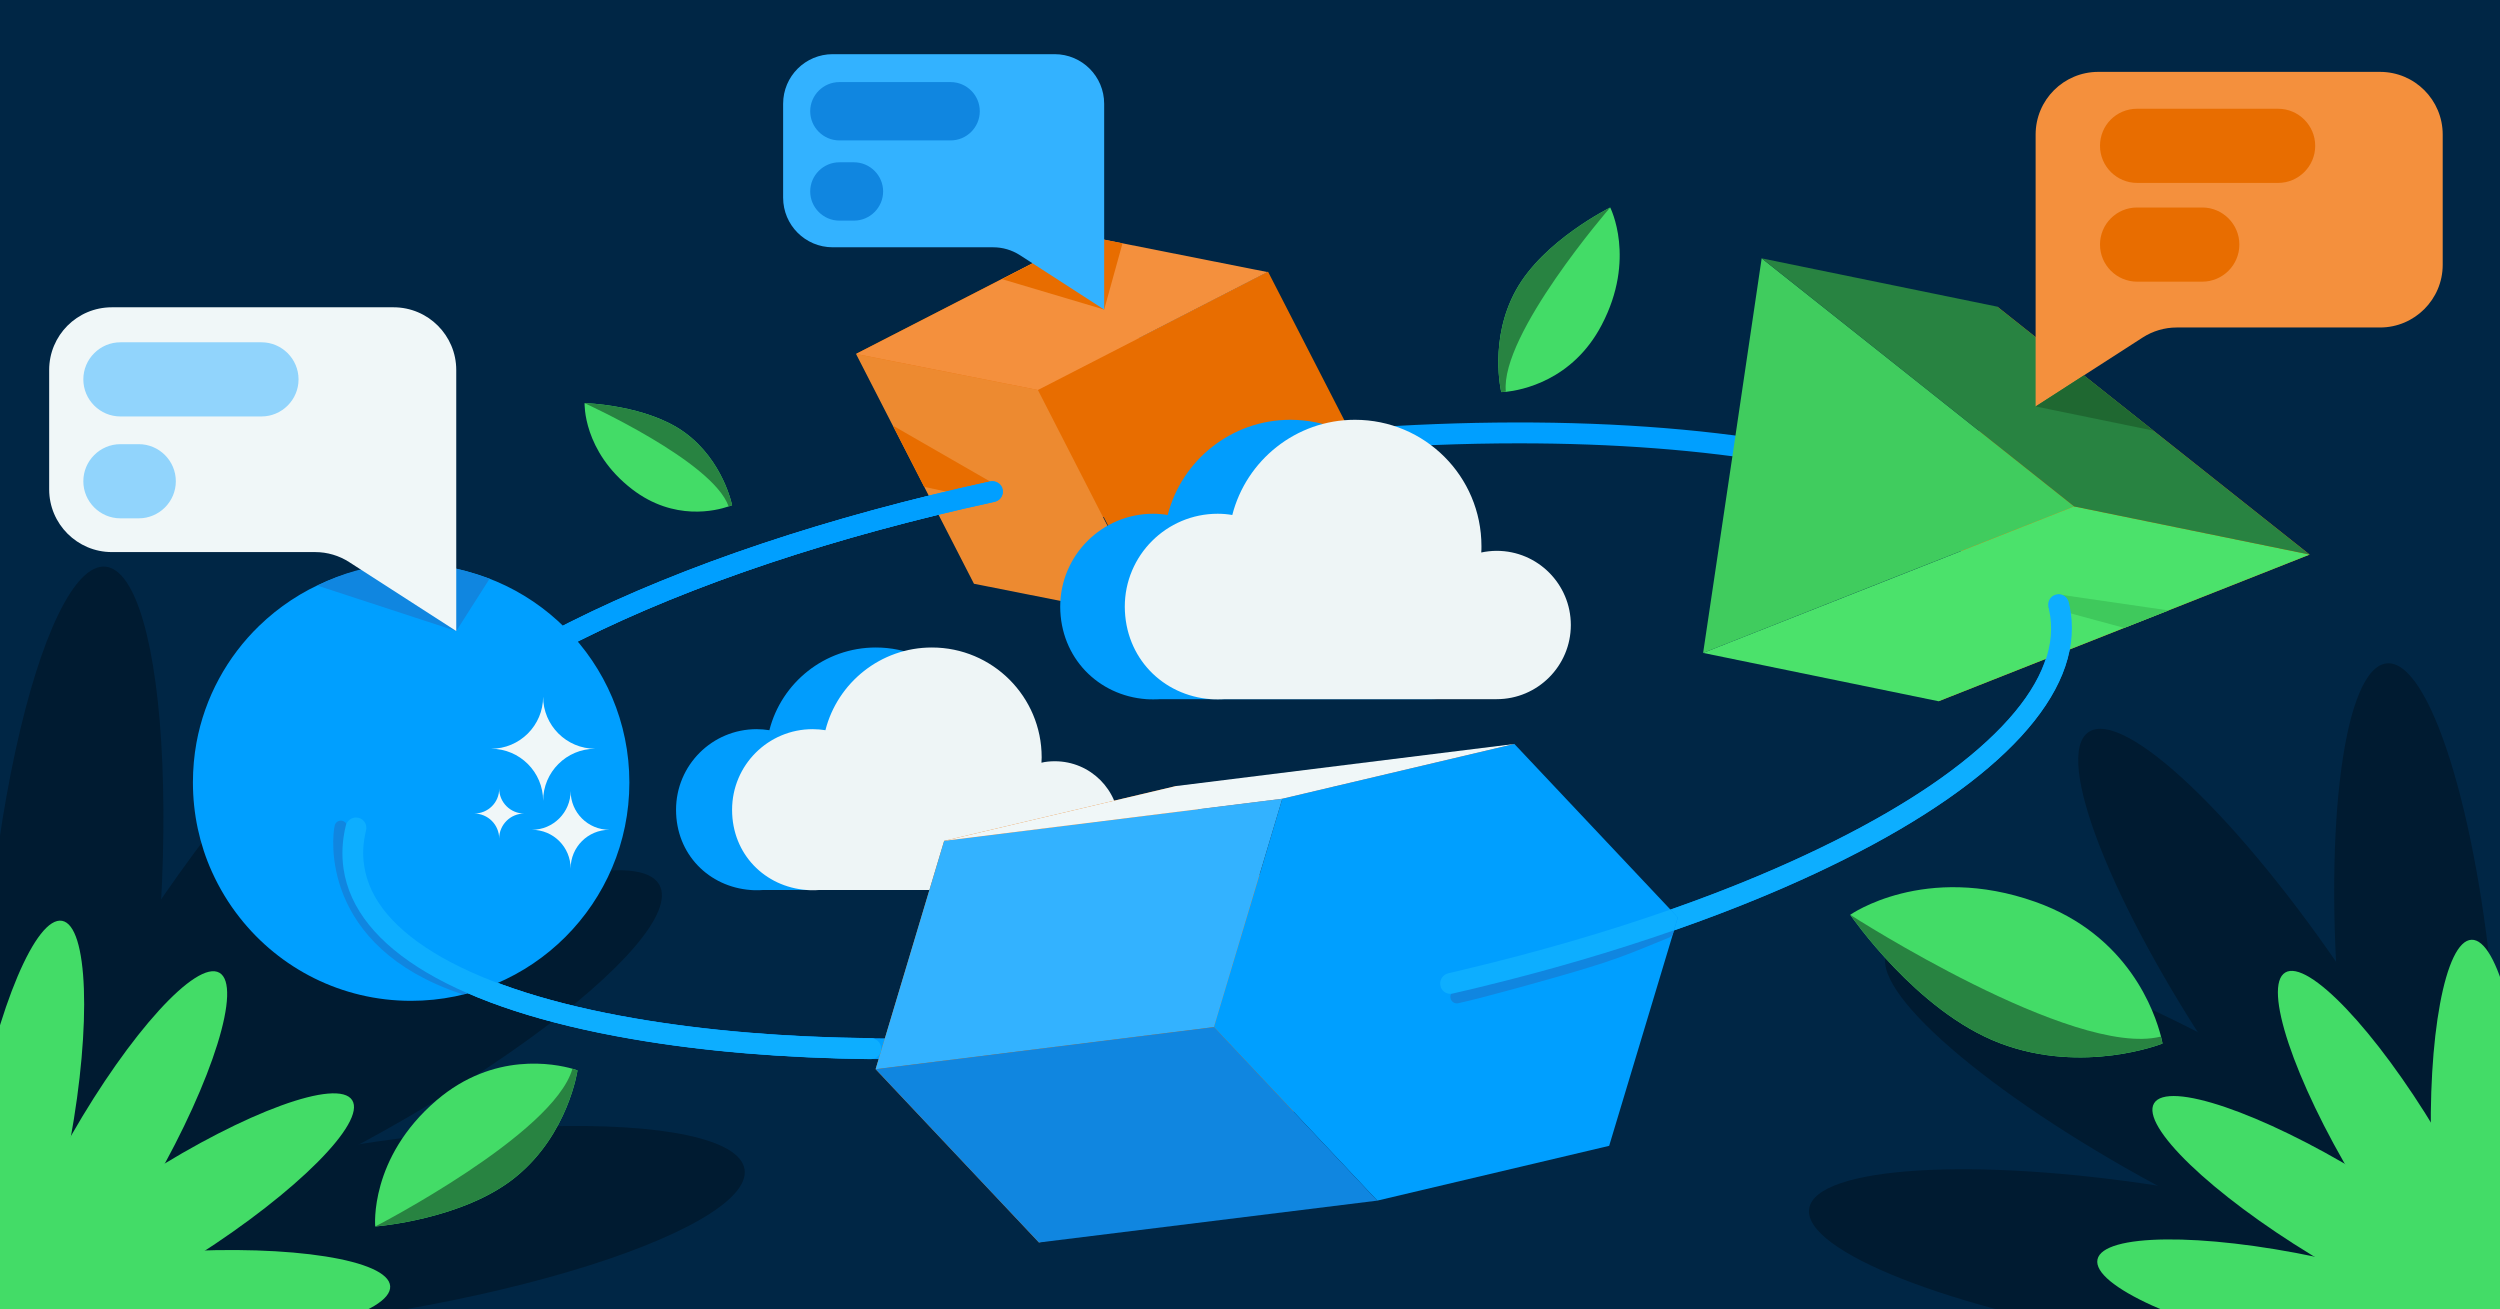 <?xml version="1.0" encoding="utf-8"?>
<!-- Generator: $$$/GeneralStr/196=Adobe Illustrator 27.6.0, SVG Export Plug-In . SVG Version: 6.00 Build 0)  -->
<svg version="1.1" id="Layer_2_00000078026447351701747490000002649603709248882593_"
	 xmlns="http://www.w3.org/2000/svg" xmlns:xlink="http://www.w3.org/1999/xlink" x="0px" y="0px" viewBox="0 0 1200 628.4"
	 style="enable-background:new 0 0 1200 628.4;" xml:space="preserve">
<rect x="0" y="0" width="1200" height="628.4" fill="#333333" stroke="none"/>
<style type="text/css">
	.st0{clip-path:url(#SVGID_00000024718497283791926890000006290193080711414204_);}
	.st1{fill:#002645;}
	.st2{fill:#001B31;}
	.st3{fill:#009FFF;}
	.st4{fill:#E86D00;}
	.st5{fill:#40CC5E;}
	.st6{fill:#4BE26B;}
	.st7{fill:#288341;}
	.st8{fill:#3FC95C;}
	.st9{fill:#ED8A30;}
	.st10{fill:#F4903D;}
	.st11{fill:#019DFD;}
	.st12{fill:#EEF5F6;}
	.st13{fill:#0DAEFF;}
	.st14{display:none;fill:#1086E0;}
	.st15{fill:#33B2FF;}
	.st16{fill:#1086E0;}
	.st17{fill:#F0F7F8;}
	.st18{fill:none;stroke:#1086E0;stroke-width:6;stroke-linecap:round;stroke-miterlimit:10;}
	.st19{fill:none;stroke:#1086E0;stroke-width:6.239;stroke-linecap:round;stroke-miterlimit:10;}
	.st20{opacity:0.5;fill:#33B2FF;}
	.st21{fill:#1F6831;}
	.st22{fill:#43DC67;}
</style>
<g id="Layer_3">
	<g>
		<defs>
			<rect id="SVGID_1_" y="0" width="1200" height="628.4"/>
		</defs>
		<clipPath id="SVGID_00000049192977018098942060000017856260259803604898_">
			<use xlink:href="#SVGID_1_"  style="overflow:visible;"/>
		</clipPath>
		<g style="clip-path:url(#SVGID_00000049192977018098942060000017856260259803604898_);">
			<rect class="st1" width="1200" height="628.4"/>
			
				<ellipse transform="matrix(0.996 -8.576471e-02 8.576471e-02 0.996 -37.282 101.305)" class="st2" cx="1160.4" cy="484.6" rx="37.1" ry="166.7"/>
			
				<ellipse transform="matrix(0.83 -0.558 0.558 0.83 -87.137 694.34)" class="st2" cx="1095.5" cy="490.1" rx="37.1" ry="166.8"/>
			
				<ellipse transform="matrix(0.476 -0.88 0.88 0.476 79.943 1206.734)" class="st2" cx="1052.1" cy="536.3" rx="37.1" ry="166.8"/>
			
				<ellipse transform="matrix(0.157 -0.988 0.988 0.157 271.716 1531.562)" class="st2" cx="1032.9" cy="606.6" rx="37.1" ry="166.8"/>
			
				<ellipse transform="matrix(8.576468e-02 -0.996 0.996 8.576468e-02 -421.609 450.977)" class="st2" cx="34.9" cy="455.2" rx="184" ry="40.9"/>
			
				<ellipse transform="matrix(0.558 -0.83 0.83 0.558 -335.845 292.43)" class="st2" cx="106.5" cy="461.4" rx="184" ry="40.9"/>
			
				<ellipse transform="matrix(0.88 -0.476 0.476 0.88 -225.099 135.078)" class="st2" cx="154.4" cy="512.3" rx="184" ry="40.9"/>
			
				<ellipse transform="matrix(0.988 -0.157 0.157 0.988 -90.413 34.86)" class="st2" cx="175.5" cy="589.9" rx="184" ry="40.9"/>
			<path class="st3" d="M429.7,508.4c-46.1,0-88.9-3.2-126.7-9.8c-83.4-14.4-132.5-43.4-138.1-81.7c-5.7-38.3,32.9-80.3,108.6-118.2
				c74-37.1,175.4-66.5,285.3-82.8s215.4-17.4,297-3.4c83.4,14.4,132.5,43.4,138.1,81.7S961,374.6,885.3,412.5
				c-74,37.1-175.4,66.5-285.3,82.8C541,504,483.2,508.4,429.7,508.4z M729,212.8c-53,0-110.3,4.4-168.9,13
				c-108.9,16.1-209.1,45.2-282.2,81.8c-35.3,17.7-62.2,36.1-80.1,54.8c-17.8,18.6-25.6,36.4-23.1,53c2.4,16.6,15.1,31.4,37.5,44.1
				c22.5,12.7,53.6,22.6,92.5,29.3c80.6,13.9,185,12.7,293.8-3.4s209.1-45.2,282.2-81.8c35.3-17.7,62.2-36.1,80.1-54.8
				c17.8-18.6,25.5-36.4,23.1-53c-2.5-16.6-15.1-31.4-37.5-44.1C924,239,892.9,229.1,854,222.4C816.8,216,774.5,212.8,729,212.8
				L729,212.8z"/>
			<polygon class="st4" points="1033.6,206.7 1108.6,266.2 1019.6,301.4 930.5,336.6 944.6,241.9 958.7,147.2 			"/>
			<polygon class="st5" points="920.6,183.5 995.6,243.1 906.5,278.2 817.5,313.4 831.6,218.7 845.6,124 			"/>
			<polygon class="st6" points="930.5,336.6 817.5,313.4 995.6,243.1 1108.6,266.2 			"/>
			<polygon class="st7" points="958.7,147.2 845.6,124 995.6,243.1 1108.6,266.2 			"/>
			<polygon class="st8" points="983.1,291.5 1019.6,301.4 1040.9,293 987.9,285.3 			"/>
			
				<rect x="432.4" y="134.8" transform="matrix(0.89 -0.457 0.457 0.89 -35.3 247.345)" class="st4" width="123.9" height="123.9"/>
			
				<rect x="519.6" y="152.1" transform="matrix(0.89 -0.457 0.457 0.89 -33.582 289.084)" class="st4" width="123.9" height="123.9"/>
			<polygon class="st9" points="467.5,280.2 554.7,297.5 498.2,187.2 410.9,169.9 			"/>
			<polygon class="st10" points="521.2,113.3 608.4,130.6 498.2,187.2 410.9,169.9 			"/>
			<polygon class="st4" points="538.8,116.8 530,148.6 481,134 521.2,113.3 			"/>
			<path class="st11" d="M550.2,335.6L550.2,335.6c1.2,0.1,2.2,0.1,3.3,0.1s2.3,0,3.4-0.1h130.5c19.7,0,35.6-16,35.6-35.6
				s-15.9-35.6-35.6-35.6c-2.5,0-5,0.3-7.4,0.8c0.1-1,0.1-2,0.1-3c0-33.6-27.2-60.7-60.7-60.7c-28.4,0-52.2,19.5-58.9,45.7
				c-2.3-0.4-4.6-0.6-7-0.6c-24.6,0-44.6,20-44.6,44.6C509,315.8,527.2,333.9,550.2,335.6L550.2,335.6L550.2,335.6z"/>
			<path class="st12" d="M581.2,335.6L581.2,335.6c1.2,0.1,2.2,0.1,3.3,0.1c1.1,0,2.3,0,3.4-0.1h130.5c19.7,0,35.6-16,35.6-35.6
				s-15.9-35.6-35.6-35.6c-2.5,0-5,0.3-7.4,0.8c0.1-1,0.1-2,0.1-3c0-33.6-27.2-60.7-60.7-60.7c-28.4,0-52.2,19.5-58.9,45.7
				c-2.3-0.4-4.6-0.6-7-0.6c-24.6,0-44.6,20-44.6,44.6C540,315.8,558.2,333.9,581.2,335.6L581.2,335.6L581.2,335.6z"/>
			<path class="st11" d="M360.3,427.2L360.3,427.2c1,0.1,1.9,0.1,2.9,0.1s2,0,3-0.1h113.2c17.1,0,30.9-13.8,30.9-30.9
				c0-17.1-13.8-30.9-30.9-30.9c-2.2,0-4.4,0.2-6.4,0.7c0-0.9,0.1-1.7,0.1-2.6c0-29.1-23.6-52.7-52.7-52.7
				c-24.6,0-45.3,16.9-51.1,39.7c-2-0.3-4-0.5-6.1-0.5c-21.4,0-38.7,17.3-38.7,38.7S340.3,425.7,360.3,427.2L360.3,427.2
				L360.3,427.2z"/>
			<path class="st12" d="M387.2,427.2L387.2,427.2c1,0.1,1.9,0.1,2.9,0.1c1,0,2,0,3-0.1h113.2c17.1,0,30.9-13.8,30.9-30.9
				c0-17.1-13.8-30.9-30.9-30.9c-2.2,0-4.4,0.2-6.4,0.7c0-0.9,0.1-1.7,0.1-2.6c0-29.1-23.6-52.7-52.7-52.7
				c-24.6,0-45.3,16.9-51.1,39.7c-2-0.3-4-0.5-6.1-0.5c-21.4,0-38.7,17.3-38.7,38.7S367.2,425.7,387.2,427.2L387.2,427.2
				L387.2,427.2z"/>
			<polygon class="st4" points="475.2,231.1 428.6,204.3 440.2,227 443.6,233.7 477.4,240.9 			"/>
			<path class="st3" d="M304.7,488.8c34,5.9,72.3,9.1,113.4,9.5c3.3,0,5.7,3.3,4.7,6.4l0,0c-0.6,2.1-2.6,3.6-4.8,3.6
				c-41.6-0.5-80.4-3.7-114.9-9.7c-83.4-14.4-132.5-43.4-138.1-81.7c-5.7-38.3,32.9-80.3,108.6-118.2
				c54.8-27.5,124.6-50.8,201.8-67.6c2.4-0.5,4.8,0.8,5.7,3l0,0c1.1,2.9-0.6,6.1-3.6,6.7c-76.3,16.6-145.3,39.6-199.5,66.8
				c-35.3,17.7-62.2,36.1-80.1,54.8c-17.8,18.6-25.5,36.4-23.1,53c2.4,16.6,15.1,31.4,37.4,44.1
				C234.7,472.2,265.8,482.1,304.7,488.8L304.7,488.8z"/>
			<path class="st13" d="M885.3,412.5c-24.5,12.3-52,23.7-81.8,34.1l1.9-6.2l-3.5-3.8c28.8-10.1,55.3-21.2,79-33.1
				c35.3-17.7,62.2-36.1,80.1-54.8c17.8-18.6,25.5-36.4,23.1-53c-0.2-1.4-0.5-2.8-0.8-4.2c-0.6-2.3,0.5-4.8,2.7-5.8
				c0.7-0.3,1.4-0.5,2.1-0.5c2.2,0,4.3,1.5,4.9,3.8c0.4,1.7,0.8,3.4,1,5.2C999.5,332.6,961,374.6,885.3,412.5L885.3,412.5z"/>
			<path class="st3" d="M477.4,240.9C401,257.5,332,280.5,277.9,307.6c-35.3,17.7-62.2,36.1-80.1,54.8
				c-9.8,10.2-16.5,20.2-20.2,29.9h-10.6c10-31.2,46.6-63.6,106.3-93.6c54.8-27.5,124.6-50.8,201.8-67.6c2.4-0.5,4.8,0.8,5.7,3l0,0
				C482.1,237,480.4,240.2,477.4,240.9L477.4,240.9z"/>
			<path class="st3" d="M302.1,375.6c0,57.9-46.9,104.8-104.8,104.8c-33.4,0-63.1-15.6-82.2-39.9c-5.3-6.7-9.8-14.1-13.4-22.1
				c-5.9-13.1-9.1-27.6-9.1-42.9c0-6.5,0.6-12.9,1.7-19c4-21.8,14.8-41.3,30.1-56.1c18.9-18.3,44.6-29.6,73-29.6
				C255.2,270.8,302.1,317.8,302.1,375.6L302.1,375.6z"/>
			<path class="st14" d="M174.3,402.6c0,0-23,10.1-39.6,17.1c-5.3-6.7-9.8-14.1-13.4-22.1l49.6-5.3L174.3,402.6z"/>
			<polygon class="st4" points="564.5,377.3 453.2,403.6 420.3,513.2 498.7,596.4 610,570.1 642.9,460.6 			"/>
			<polygon class="st3" points="805.3,440.4 803.5,446.7 772.4,550 661.1,576.3 621,533.7 586.6,497.2 582.7,493 584.3,487.4 
				604.6,419.9 615.5,383.4 726.9,357.1 801.8,436.6 			"/>
			<polygon class="st15" points="420.3,513.2 582.7,493 615.5,383.4 453.2,403.6 			"/>
			<polygon class="st16" points="420.3,513.2 582.7,493 661.1,576.3 498.7,596.4 			"/>
			<polygon class="st17" points="564.5,377.3 726.9,357.1 615.5,383.4 453.2,403.6 			"/>
			<path class="st18" d="M163.6,396.9c-1.1,4.3-7.3,55.1,58.7,77.3"/>
			<path class="st13" d="M422.8,504.8c-0.6,2.1-2.6,3.6-4.8,3.6h-0.1c-41.6-0.5-80.4-3.7-114.9-9.7
				c-83.4-14.4-132.5-43.4-138.1-81.7c-1-6.8-0.6-13.8,1.1-20.8c0.6-2.2,2.6-3.8,4.9-3.8l0,0c3.3,0,5.6,3.1,4.8,6.2
				c-1.4,5.8-1.8,11.4-0.9,16.9c2.4,16.6,15.1,31.4,37.4,44.1c22.5,12.7,53.6,22.6,92.5,29.3c34,5.9,72.3,9.1,113.4,9.5
				C421.4,498.4,423.7,501.6,422.8,504.8L422.8,504.8z"/>
			<path class="st19" d="M699.3,478.5c13.2-2.9,41.1-10.8,55.5-15c21.6-6.4,27.4-9.1,45.3-16.4"/>
			<path class="st13" d="M801.8,436.6c-30.5,10.7-63.5,20.3-98.3,28.6c-2.8,0.7-5.6,1.3-8.4,2s-4.6,3.8-3.5,6.6c0,0,0,0.1,0,0.1
				c0.9,2.3,3.3,3.6,5.7,3c4.1-1,8.3-1.9,12.3-2.9c33.1-8,64.5-17.2,93.8-27.4l1.9-6.2L801.8,436.6L801.8,436.6z"/>
			<path class="st10" d="M977.1,195.1V64.6c0-16.7,13.5-30.1,30.1-30.1h135.2c16.7,0,30.1,13.5,30.1,30.1v62.5
				c0,16.6-13.5,30.1-30.1,30.1h-97.6c-5.8,0-11.5,1.7-16.3,4.8L977.1,195.1z"/>
			<path class="st4" d="M1025.8,52.2h67.7c9.8,0,17.8,8,17.8,17.8v0c0,9.8-8,17.8-17.8,17.8h-67.7c-9.8,0-17.8-8-17.8-17.8v0
				C1008,60.1,1015.9,52.2,1025.8,52.2z"/>
			<path class="st4" d="M1025.8,99.6h31.3c9.8,0,17.8,8,17.8,17.8l0,0c0,9.8-8,17.8-17.8,17.8h-31.3c-9.8,0-17.8-8-17.8-17.8l0,0
				C1008,107.6,1015.9,99.6,1025.8,99.6z"/>
			<path class="st16" d="M152.4,281.1l66.6,21.8l16-25.1l-6.9-2.3C203.2,267.1,175.9,269.1,152.4,281.1L152.4,281.1z"/>
			<path class="st17" d="M219,302.9V177.6c0-16.6-13.5-30.1-30.1-30.1H53.7c-16.7,0-30.1,13.5-30.1,30.1v57.3
				c0,16.6,13.5,30.1,30.1,30.1h97.6c5.8,0,11.5,1.7,16.3,4.8L219,302.9L219,302.9z"/>
			<path class="st20" d="M125.5,199.9H57.8c-9.8,0-17.8-8-17.8-17.8l0,0c0-9.8,8-17.8,17.8-17.8h67.7c9.8,0,17.8,8,17.8,17.8l0,0
				C143.3,191.9,135.3,199.9,125.5,199.9z"/>
			<path class="st20" d="M66.6,248.8h-8.8c-9.8,0-17.8-8-17.8-17.8l0,0c0-9.8,8-17.8,17.8-17.8h8.8c9.8,0,17.8,8,17.8,17.8l0,0
				C84.4,240.8,76.4,248.8,66.6,248.8z"/>
			<path class="st15" d="M530,148.6V49.8c0-13.1-10.6-23.8-23.8-23.8H399.7c-13.1,0-23.8,10.6-23.8,23.8v45.1
				c0,13.1,10.6,23.8,23.8,23.8h77c4.6,0,9,1.3,12.9,3.8L530,148.6L530,148.6z"/>
			<path class="st16" d="M456.3,67.4h-53.4c-7.7,0-14-6.3-14-14v0c0-7.7,6.3-14,14-14h53.4c7.7,0,14,6.3,14,14v0
				C470.3,61.1,464,67.4,456.3,67.4z"/>
			<path class="st16" d="M409.9,105.9h-7c-7.7,0-14-6.3-14-14l0,0c0-7.7,6.3-14,14-14h7c7.7,0,14,6.3,14,14l0,0
				C423.9,99.6,417.6,105.9,409.9,105.9z"/>
			<polygon class="st21" points="977.1,195.1 1033.6,206.7 1000.2,180.2 			"/>
			<path class="st17" d="M235.7,359.4c13.8,0,25,11.2,25,25c0-13.8,11.2-25,25-25c-13.8,0-25-11.2-25-25
				C260.7,348.2,249.5,359.4,235.7,359.4L235.7,359.4z"/>
			<path class="st17" d="M227.6,390.5c6.6,0,12,5.4,12,12c0-6.6,5.4-12,12-12c-6.6,0-12-5.4-12-12
				C239.7,385.1,234.3,390.5,227.6,390.5z"/>
			<path class="st17" d="M255.3,398.3c10.3,0,18.6,8.3,18.6,18.6c0-10.3,8.3-18.6,18.6-18.6c-10.3,0-18.6-8.3-18.6-18.6
				C273.9,389.9,265.6,398.3,255.3,398.3z"/>
			
				<ellipse transform="matrix(0.998 -6.174535e-02 6.174535e-02 0.998 -38.358 6.402)" class="st22" cx="84.4" cy="623.8" rx="103.1" ry="22.9"/>
			
				<ellipse transform="matrix(0.843 -0.538 0.538 0.843 -300.942 135.557)" class="st22" cx="81.9" cy="583.7" rx="103.1" ry="22.9"/>
			
				<ellipse transform="matrix(0.497 -0.868 0.868 0.497 -455.551 326.847)" class="st22" cx="54" cy="556.2" rx="103.1" ry="22.9"/>
			
				<ellipse transform="matrix(0.181 -0.984 0.984 0.181 -525.441 455.835)" class="st22" cx="10.9" cy="543.3" rx="103.1" ry="22.9"/>
			
				<ellipse transform="matrix(0.999 -3.489950e-02 3.489950e-02 0.999 -18.615 41.882)" class="st22" cx="1190.4" cy="554.2" rx="22.9" ry="103"/>
			
				<ellipse transform="matrix(0.857 -0.515 0.515 0.857 -121.897 671.288)" class="st22" cx="1150.2" cy="555.6" rx="22.9" ry="103"/>
			
				<ellipse transform="matrix(0.52 -0.854 0.854 0.52 40.91 1238.224)" class="st22" cx="1121.9" cy="582.7" rx="22.9" ry="103"/>
			
				<ellipse transform="matrix(0.207 -0.978 0.978 0.207 266.474 1579.796)" class="st22" cx="1107.8" cy="625.5" rx="22.9" ry="103"/>
			<path class="st22" d="M1038,500.9c0,0-37.9,15.1-78.1-0.2c-40-15.2-71.5-61.3-71.8-61.6l0,0c0,0,35.6-25.1,88.9-6.2
				c44.9,15.9,57.4,53.3,60.3,64.7C1037.8,499.7,1038,500.9,1038,500.9L1038,500.9L1038,500.9z"/>
			<path class="st7" d="M1038,500.9c0,0-37.9,15.1-78.1-0.2c-40-15.2-71.5-61.3-71.8-61.6c0.6,0.4,107,68.8,148.9,58.5
				c0.1,0,0.1,0,0.2,0C1037.8,499.7,1038,500.9,1038,500.9L1038,500.9L1038,500.9z"/>
			<path class="st22" d="M277.2,513.8c0,0-4.4,30.6-29.6,51.1c-25.1,20.5-67.2,23.8-67.5,23.8l0,0c0,0-3-32.8,29.5-60.6
				c27.4-23.4,56.7-17.5,65.2-15.1C276.4,513.5,277.2,513.8,277.2,513.8L277.2,513.8L277.2,513.8z"/>
			<path class="st7" d="M277.2,513.8c0,0-4.4,30.6-29.6,51.1c-25.1,20.5-67.2,23.8-67.5,23.8c0.5-0.2,85.5-44.2,94.6-75.5
				c0,0,0-0.1,0-0.2C276.3,513.5,277.2,513.8,277.2,513.8L277.2,513.8L277.2,513.8z"/>
			<path class="st22" d="M720.6,188.2c0,0-6.1-25.2,7.1-49c13.2-23.8,44.9-39.4,45.2-39.6l0,0c0,0,12.6,24.6-4.1,56.4
				c-14,26.8-38.6,31.3-46,32.1C721.3,188.2,720.6,188.2,720.6,188.2L720.6,188.2z"/>
			<path class="st7" d="M720.6,188.2c0,0-6.1-25.2,7.1-49c13.2-23.8,44.9-39.4,45.2-39.6c-0.3,0.3-52.8,61-50.1,88.3
				c0,0,0,0.1,0,0.1C721.4,188.2,720.6,188.2,720.6,188.2L720.6,188.2L720.6,188.2z"/>
			<path class="st22" d="M351.4,242.5c0,0-0.6,0.3-1.7,0.6c-5.9,2-26.1,7.2-46.2-8.2c-23.8-18.3-22.9-41.4-22.9-41.4l0,0
				c0.2,0,29.9,0.8,48.2,14.2C347.2,221.2,351.4,242.5,351.4,242.5L351.4,242.5L351.4,242.5z"/>
			<path class="st7" d="M351.4,242.5c0,0-0.6,0.3-1.7,0.6c0,0,0-0.1,0-0.1c-7.6-21.6-68.8-49.3-69.1-49.5c0.2,0,29.9,0.8,48.2,14.2
				C347.2,221.2,351.4,242.5,351.4,242.5L351.4,242.5L351.4,242.5z"/>
		</g>
	</g>
</g>
</svg>
